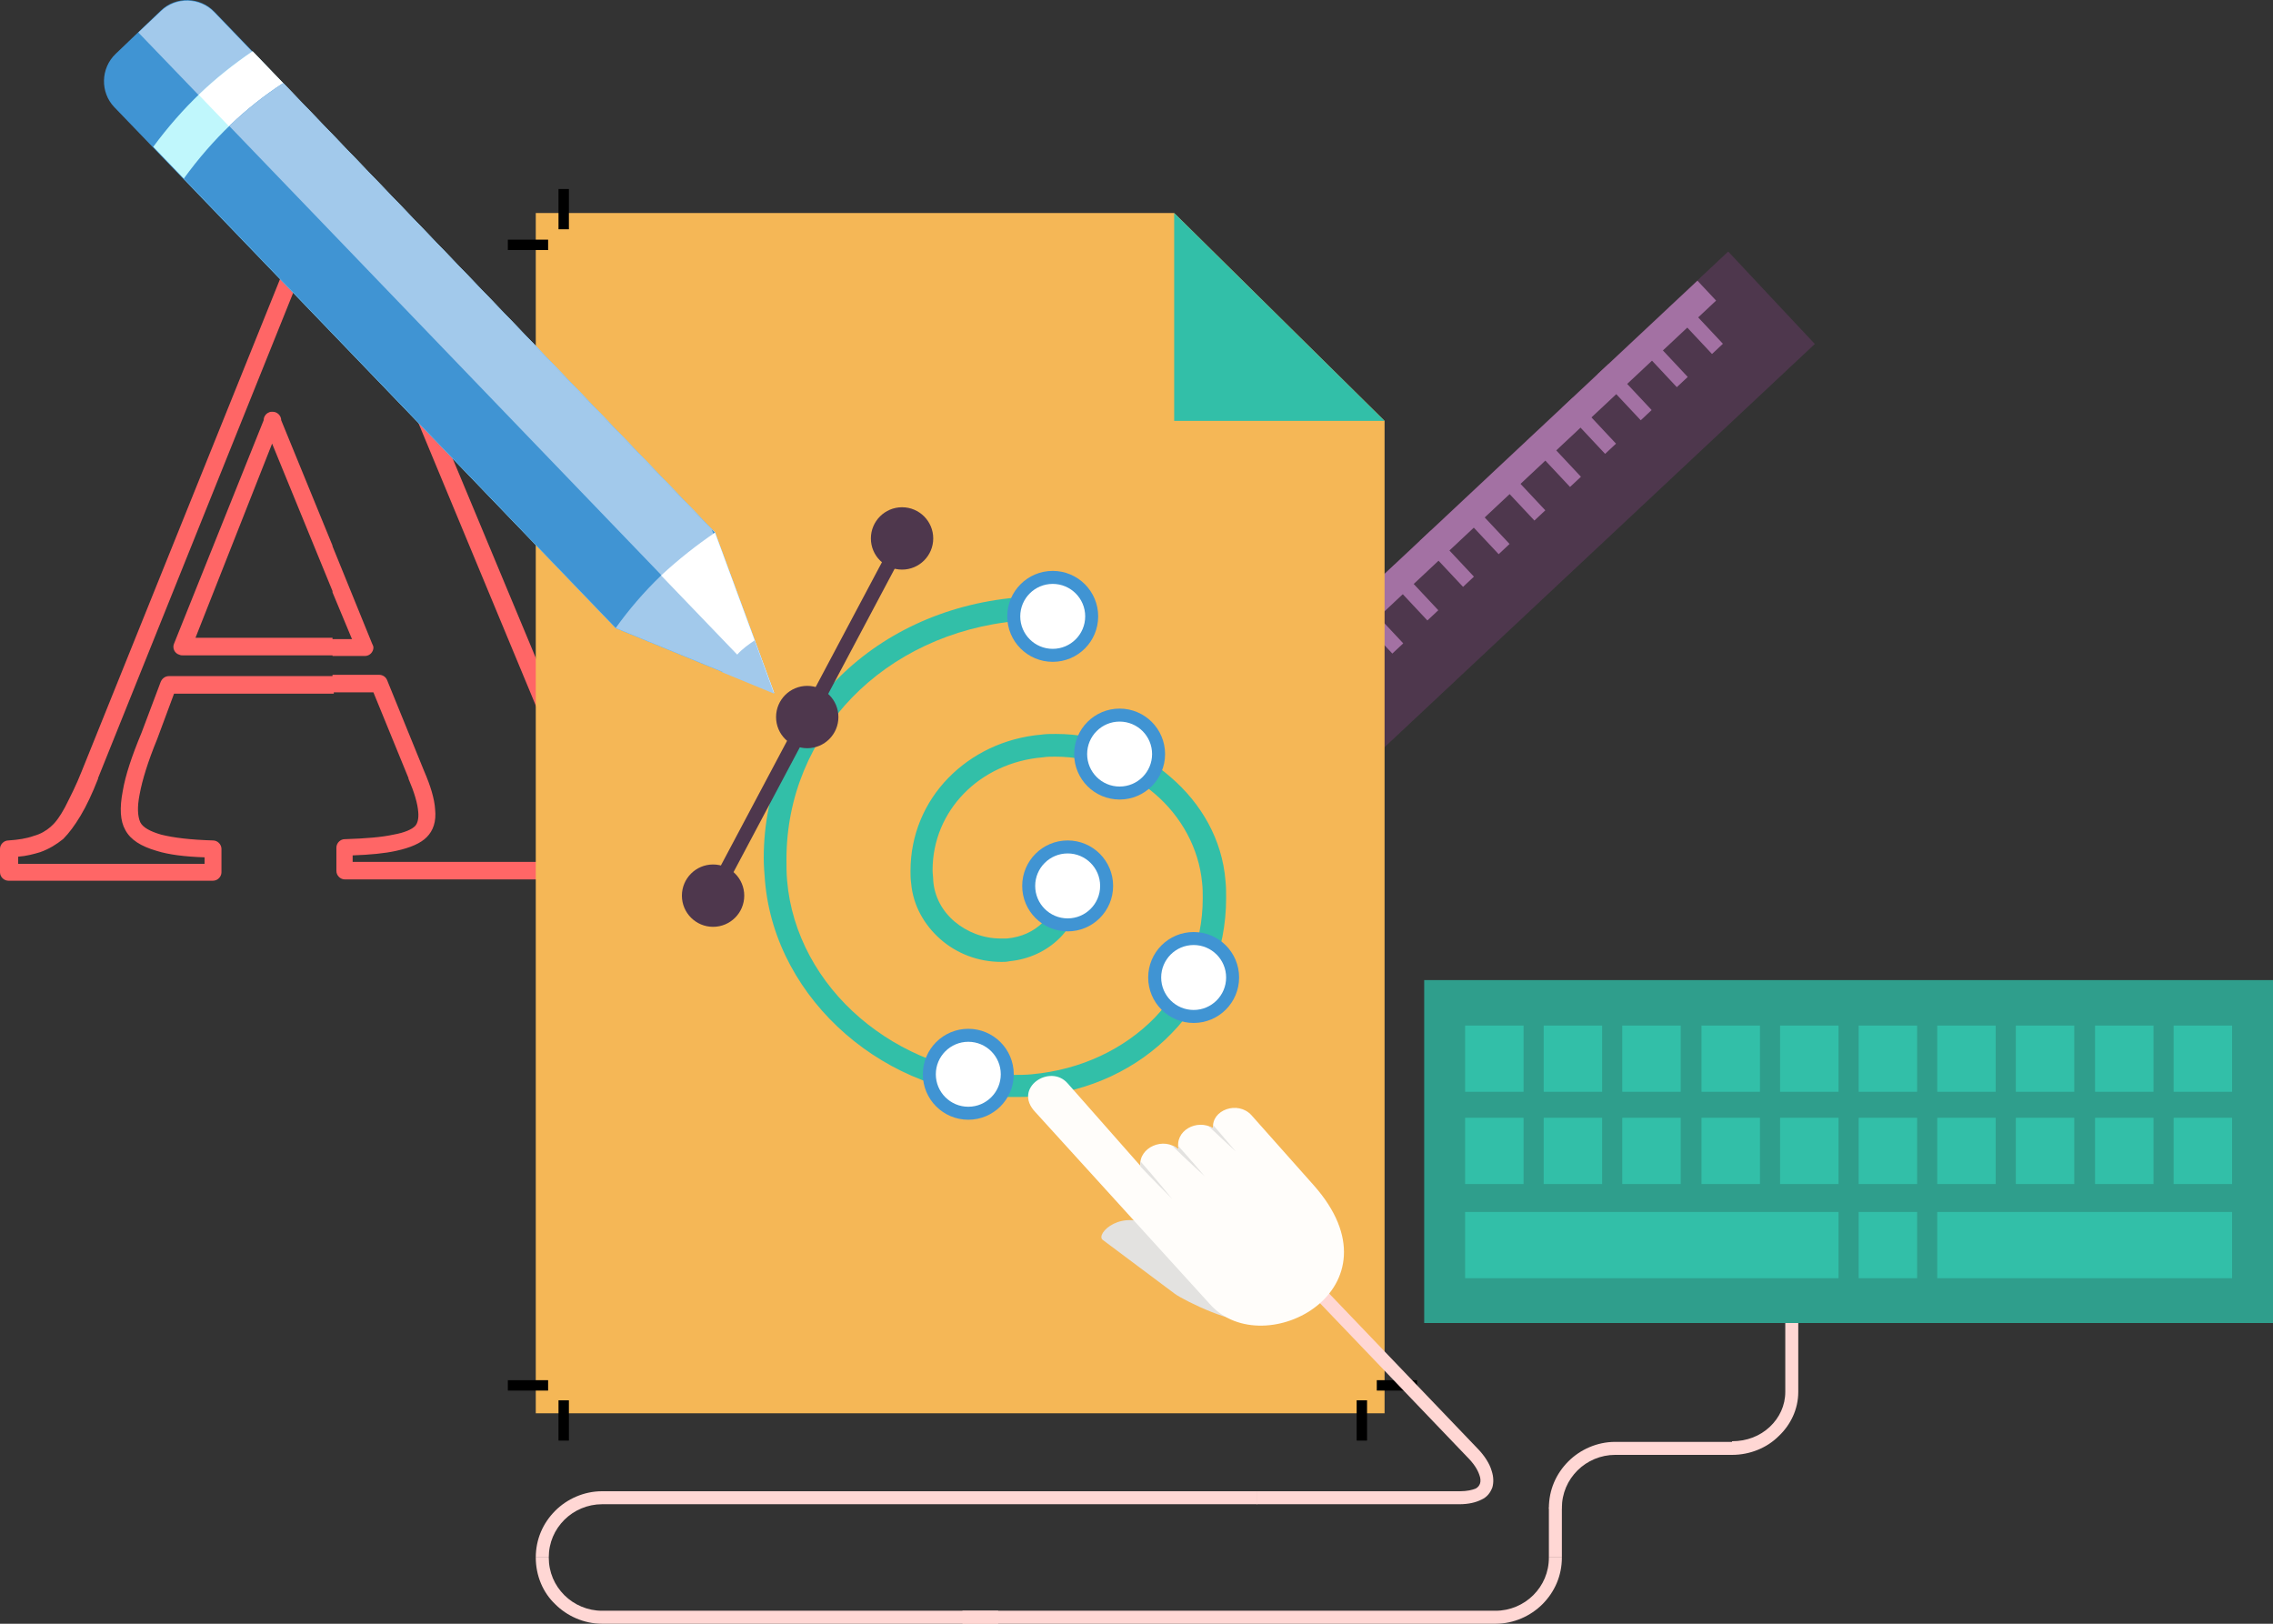 <?xml version="1.0" encoding="utf-8"?>
<!-- Generator: Adobe Illustrator 19.0.1, SVG Export Plug-In . SVG Version: 6.00 Build 0)  -->
<svg version="1.1" id="Layer_1" xmlns="http://www.w3.org/2000/svg" xmlns:xlink="http://www.w3.org/1999/xlink" x="0px" y="0px"
	 viewBox="0 0 350 250" enable-background="new 0 0 350 250" xml:space="preserve">
<rect x="0" y="0" width="350" height="250" fill="#333333" stroke="none"/>
<g>
	<path fill="#FFD7D4" d="M82.5,239.8c0,2.8,1.1,5.4,3,7.2c1.8,1.8,4.4,3,7.2,3h61v-2h-61c-2.2,0-4.3-0.9-5.8-2.4
		c-1.5-1.5-2.4-3.5-2.4-5.8H82.5z"/>
	<path fill="#FF6666" d="M51.2,31.8h1.4c0.6,0,1.1,0.4,1.3,0.9l35.9,86.1l0,0.1c0.9,2.1,1.8,3.9,2.6,5.3c0.8,1.3,1.5,2.3,2.3,2.9
		l0.1,0c0.7,0.6,1.5,1,2.5,1.4c1.1,0.4,2.4,0.6,3.9,0.7c0.7,0,1.3,0.6,1.3,1.3h0v3.6c0,0.7-0.6,1.3-1.3,1.3H77.1h-24
		c-0.7,0-1.3-0.6-1.3-1.3v-3.6c0-0.7,0.6-1.3,1.3-1.3l0.1,0c3.1-0.1,5.6-0.3,7.4-0.7c1.7-0.3,2.8-0.8,3.3-1.3l0,0l0,0
		c0.4-0.4,0.6-1.2,0.5-2.2c-0.1-1.3-0.6-3-1.5-5.1l0-0.1l-5.4-13.2h-6.3v-2.7h7.2v0c0.5,0,1,0.3,1.2,0.8l5.7,14l0,0
		c1,2.3,1.6,4.3,1.7,5.9c0.2,1.9-0.3,3.3-1.3,4.3l0,0c-0.9,0.9-2.4,1.6-4.7,2.1c-1.8,0.4-4,0.6-6.7,0.7v1h22.6h22.6v-1.1
		c-1.2-0.1-2.3-0.4-3.3-0.7c-1.4-0.5-2.5-1.1-3.4-1.9l0,0c-0.9-0.8-1.8-2-2.8-3.6c-0.9-1.5-1.8-3.4-2.8-5.6c0,0,0-0.1-0.1-0.1
		L51.7,34.5h-0.5V31.8L51.2,31.8z M51.2,101h5c0.7,0,1.3-0.6,1.3-1.3c0-0.2-0.1-0.4-0.2-0.6l-6.1-15v7.1l3,7.2h-3V101z M12.6,118.7
		l34.7-86.1c0.2-0.5,0.7-0.8,1.2-0.8v0h2h0.7v2.7h-0.7h-1.1l-34.3,85.3l0,0.1c-0.9,2.3-1.8,4.2-2.7,5.7c-0.9,1.5-1.8,2.7-2.6,3.5
		c0,0-0.1,0.1-0.1,0.1c-1,0.8-2.1,1.5-3.5,2c-1,0.3-2.1,0.6-3.4,0.7v1.1h14.4h14.3v-1c-3-0.1-5.5-0.4-7.4-1c-2.4-0.7-4-1.7-4.8-3.2
		l0,0l0,0c-0.8-1.4-0.9-3.4-0.4-6c0.4-2.4,1.4-5.4,2.9-9l2.9-7.7c0.2-0.6,0.7-1,1.3-1h25.4v2.7H26.8l-2.6,7l0,0h0
		c-1.4,3.4-2.3,6.3-2.7,8.5c-0.4,2-0.3,3.4,0.1,4.3h0c0.4,0.8,1.5,1.4,3.2,1.9c2,0.5,4.6,0.8,8,0.9c0.7,0,1.3,0.6,1.3,1.3h0v3.6
		c0,0.7-0.6,1.3-1.3,1.3H17.1H1.3c-0.7,0-1.3-0.6-1.3-1.3v-3.6c0-0.7,0.6-1.3,1.3-1.3h0c1.5-0.1,2.8-0.3,3.9-0.7
		c1.1-0.3,1.9-0.8,2.6-1.4l0.1-0.1c0.7-0.6,1.4-1.6,2.1-2.9C10.8,122.7,11.7,121,12.6,118.7L12.6,118.7L12.6,118.7z M51.2,84
		l-7.9-19.3c0-0.7-0.6-1.3-1.3-1.3h-0.1v0c-0.2,0-0.3,0-0.5,0.1c-0.5,0.2-0.8,0.7-0.8,1.2L26.8,99.1c-0.3,0.7,0.1,1.5,0.8,1.7
		c0.2,0.1,0.3,0.1,0.5,0.1l0,0h23.1v-2.7H30.1l11.8-29.9l9.3,22.7V84z"/>
	
		<rect x="219.2" y="27" transform="matrix(-0.684 -0.73 0.73 -0.684 321.852 313.731)" fill-rule="evenodd" clip-rule="evenodd" fill="#4E374D" width="19.5" height="120.3"/>
	<g>
		
			<rect x="221.6" y="27.8" transform="matrix(-0.684 -0.73 0.73 -0.684 317.126 300.527)" fill-rule="evenodd" clip-rule="evenodd" fill="#A371A3" width="4.2" height="107.4"/>
		
			<rect x="256.3" y="49" transform="matrix(-0.684 -0.73 0.73 -0.684 403.156 275.119)" fill-rule="evenodd" clip-rule="evenodd" fill="#A371A3" width="9.7" height="2.3"/>
		
			<rect x="250.8" y="54.2" transform="matrix(-0.684 -0.73 0.73 -0.684 390.181 279.766)" fill-rule="evenodd" clip-rule="evenodd" fill="#A371A3" width="9.7" height="2.3"/>
		
			<rect x="245.4" y="59.3" transform="matrix(-0.684 -0.73 0.73 -0.684 377.208 284.411)" fill-rule="evenodd" clip-rule="evenodd" fill="#A371A3" width="9.7" height="2.3"/>
		
			<rect x="239.9" y="64.4" transform="matrix(-0.684 -0.73 0.73 -0.684 364.236 289.056)" fill-rule="evenodd" clip-rule="evenodd" fill="#A371A3" width="9.7" height="2.3"/>
		
			<rect x="234.4" y="69.6" transform="matrix(-0.684 -0.73 0.73 -0.684 351.278 293.694)" fill-rule="evenodd" clip-rule="evenodd" fill="#A371A3" width="9.7" height="2.3"/>
		
			<rect x="228.9" y="74.7" transform="matrix(-0.684 -0.73 0.73 -0.684 338.307 298.338)" fill-rule="evenodd" clip-rule="evenodd" fill="#A371A3" width="9.7" height="2.3"/>
		
			<rect x="223.4" y="79.8" transform="matrix(-0.684 -0.73 0.73 -0.684 325.317 302.991)" fill-rule="evenodd" clip-rule="evenodd" fill="#A371A3" width="9.7" height="2.3"/>
		
			<rect x="218" y="85" transform="matrix(-0.684 -0.73 0.73 -0.684 312.342 307.637)" fill-rule="evenodd" clip-rule="evenodd" fill="#A371A3" width="9.7" height="2.3"/>
		
			<rect x="212.5" y="90.1" transform="matrix(-0.684 -0.73 0.73 -0.684 299.369 312.283)" fill-rule="evenodd" clip-rule="evenodd" fill="#A371A3" width="9.7" height="2.3"/>
		
			<rect x="207" y="95.3" transform="matrix(-0.684 -0.73 0.73 -0.684 286.413 316.923)" fill-rule="evenodd" clip-rule="evenodd" fill="#A371A3" width="9.7" height="2.3"/>
		
			<rect x="201.5" y="100.4" transform="matrix(-0.684 -0.73 0.73 -0.684 273.423 321.572)" fill-rule="evenodd" clip-rule="evenodd" fill="#A371A3" width="9.7" height="2.3"/>
		
			<rect x="196" y="105.5" transform="matrix(-0.684 -0.73 0.73 -0.684 260.45 326.218)" fill-rule="evenodd" clip-rule="evenodd" fill="#A371A3" width="9.7" height="2.3"/>
		
			<rect x="190.6" y="110.7" transform="matrix(-0.684 -0.73 0.73 -0.684 247.48 330.863)" fill-rule="evenodd" clip-rule="evenodd" fill="#A371A3" width="9.7" height="2.3"/>
		
			<rect x="185.1" y="115.8" transform="matrix(-0.684 -0.73 0.73 -0.684 234.505 335.509)" fill-rule="evenodd" clip-rule="evenodd" fill="#A371A3" width="9.7" height="2.3"/>
	</g>
	<polygon fill-rule="evenodd" clip-rule="evenodd" fill="#F5B756" points="82.5,32.8 180.8,32.8 213.2,64.8 213.2,217.6 82.5,217.6 
			"/>
	<polygon fill-rule="evenodd" clip-rule="evenodd" fill="#32BFA8" points="180.8,32.8 213.2,64.8 180.8,64.8 	"/>
	<path fill="#32BFA8" d="M166.2,135.7c-0.1-1-0.9-1.7-1.9-1.6c-1,0.1-1.7,0.9-1.6,1.9c0,0.2,0,0.5,0,0.7c0,2.1-0.8,3.9-2.1,5.3
		c-1.4,1.4-3.3,2.3-5.6,2.5c-0.3,0-0.6,0-0.9,0c-2.7,0-5.2-1-7.1-2.6c-1.9-1.6-3.1-3.8-3.3-6.3c0-0.5-0.1-1.1-0.1-1.6
		c0-4.6,1.8-8.7,4.8-11.8c3-3.1,7.3-5.2,12.2-5.6c0.6-0.1,1.3-0.1,1.9-0.1c5.8,0,11.2,2.2,15.3,5.7c4.1,3.5,6.8,8.4,7.3,13.7
		c0.1,0.8,0.1,1.6,0.1,2.4c0,7.1-2.8,13.6-7.4,18.4c-4.7,4.8-11.3,8-18.9,8.7c-1,0.1-2,0.1-3,0.1c-8.9,0-17.2-3.4-23.5-8.8
		c-6.3-5.4-10.5-12.9-11.2-21.1c-0.1-1.1-0.1-2.2-0.1-3.3c0-9.7,3.8-18.4,10.1-24.9c6.3-6.5,15.3-10.9,25.6-11.8
		c1.3-0.1,2.6-0.2,4-0.2c1,0,1.8-0.8,1.8-1.8s-0.8-1.8-1.8-1.8c-1.5,0-2.9,0.1-4.3,0.2c-11.2,1-20.9,5.7-27.8,12.8
		c-6.9,7.2-11.1,16.7-11.1,27.3c0,1.2,0.1,2.4,0.2,3.6c0.8,9.2,5.5,17.5,12.4,23.5c6.9,6,16,9.7,25.8,9.7c1.1,0,2.2,0,3.3-0.1
		c8.5-0.7,15.9-4.3,21.1-9.7c5.3-5.4,8.4-12.7,8.4-20.8c0-0.9,0-1.8-0.1-2.7c-0.5-6.3-3.7-11.9-8.5-16c-4.7-4.1-10.9-6.6-17.6-6.6
		c-0.8,0-1.5,0-2.2,0.1c-5.8,0.5-10.8,3-14.4,6.7c-3.6,3.7-5.8,8.7-5.8,14.3c0,0.6,0,1.2,0.1,1.9c0.3,3.4,2,6.4,4.5,8.6
		c2.5,2.2,5.8,3.5,9.4,3.5c0.4,0,0.8,0,1.2-0.1c3.1-0.3,5.8-1.6,7.8-3.6c2-2,3.1-4.7,3.1-7.7C166.2,136.4,166.2,136,166.2,135.7z"/>
	<g>
		<circle fill-rule="evenodd" clip-rule="evenodd" fill="#4E374D" cx="124.3" cy="110.4" r="4.8"/>
		
			<rect x="93.2" y="109.3" transform="matrix(0.469 -0.883 0.883 0.469 -31.437 168.462)" fill="#4E374D" width="62.2" height="2.2"/>
		<circle fill-rule="evenodd" clip-rule="evenodd" fill="#4E374D" cx="138.9" cy="82.9" r="4.8"/>
		<circle fill-rule="evenodd" clip-rule="evenodd" fill="#4E374D" cx="109.8" cy="137.9" r="4.8"/>
	</g>
	<circle fill-rule="evenodd" clip-rule="evenodd" fill="#4094D3" cx="149.1" cy="165.4" r="7"/>
	<circle fill-rule="evenodd" clip-rule="evenodd" fill="#FFFFFF" cx="149.1" cy="165.4" r="5"/>
	<circle fill-rule="evenodd" clip-rule="evenodd" fill="#4094D3" cx="172.4" cy="116.1" r="7"/>
	<circle fill-rule="evenodd" clip-rule="evenodd" fill="#FFFFFF" cx="172.4" cy="116.1" r="5"/>
	<circle fill-rule="evenodd" clip-rule="evenodd" fill="#4094D3" cx="164.4" cy="136.4" r="7"/>
	<circle fill-rule="evenodd" clip-rule="evenodd" fill="#FFFFFF" cx="164.4" cy="136.4" r="5"/>
	<circle fill-rule="evenodd" clip-rule="evenodd" fill="#4094D3" cx="162.1" cy="94.9" r="7"/>
	<circle fill-rule="evenodd" clip-rule="evenodd" fill="#FFFFFF" cx="162.1" cy="94.9" r="5"/>
	<circle fill-rule="evenodd" clip-rule="evenodd" fill="#4094D3" cx="183.8" cy="150.5" r="7"/>
	<circle fill-rule="evenodd" clip-rule="evenodd" fill="#FFFFFF" cx="183.8" cy="150.5" r="5"/>
	<path fill-rule="evenodd" clip-rule="evenodd" fill="#4094D3" d="M110.1,82l9.1,24.7l-24.4-10L17.6,16.5c-2.2-2.3-2.1-6,0.2-8.2
		l7-6.7c2.3-2.2,6-2.1,8.2,0.2L110.1,82z"/>
	<path fill-rule="evenodd" clip-rule="evenodd" fill="#A2C9EB" d="M110.1,82l9.1,24.7l-17.4-18.1L21.3,5l3.5-3.3
		c2.3-2.2,6-2.1,8.2,0.2L110.1,82z"/>
	<path fill-rule="evenodd" clip-rule="evenodd" fill="#C0F7FC" d="M110.1,82l9.1,24.7l-24.4-10L23.6,22.6
		c4.5-6.1,9.6-10.9,15.3-14.7L110.1,82z"/>
	<path fill-rule="evenodd" clip-rule="evenodd" fill="#FFFFFF" d="M110.1,82l9.1,24.7l-17.4-18.1L30.6,14.6c2.6-2.5,5.4-4.7,8.3-6.7
		L110.1,82z"/>
	<path fill-rule="evenodd" clip-rule="evenodd" fill="#4094D3" d="M110.1,82l9.1,24.7l-24.4-10L28.3,27.5c4.5-6.2,9.6-11,15.3-14.7
		L110.1,82z"/>
	<path fill-rule="evenodd" clip-rule="evenodd" fill="#A2C9EB" d="M109.6,81.5l9,24.5l-17.2-17.9L35.3,19.4c2.6-2.5,5.4-4.7,8.3-6.6
		L109.6,81.5z"/>
	<path fill-rule="evenodd" clip-rule="evenodd" fill="#A2C9EB" d="M110.1,82l9.1,24.7l-24.4-10c2-2.8,4.3-5.5,7-8.1
		C104.5,86.1,107.3,83.9,110.1,82z"/>
	<path fill-rule="evenodd" clip-rule="evenodd" fill="#FFFFFF" d="M110.1,82l9.1,24.7l-17.4-18.1C104.5,86.1,107.3,83.9,110.1,82z"
		/>
	<path fill-rule="evenodd" clip-rule="evenodd" fill="#A2C9EB" d="M116.2,98.6l3,8.2l-8-3.3c0.7-0.9,1.4-1.8,2.3-2.7
		C114.3,99.9,115.3,99.2,116.2,98.6z"/>
	<g>
		<g>
			<rect x="78.2" y="36.9" width="6.2" height="1.6"/>
		</g>
		<g>
			<rect x="86" y="29.1" width="1.6" height="6.2"/>
		</g>
	</g>
	<g>
		<g>
			<rect x="86" y="215.6" width="1.6" height="6.2"/>
		</g>
		<g>
			<rect x="78.2" y="212.5" width="6.2" height="1.6"/>
		</g>
	</g>
	<g>
		<g>
			<rect x="212" y="212.5" width="6.2" height="1.6"/>
		</g>
		<g>
			<rect x="208.9" y="215.6" width="1.6" height="6.2"/>
		</g>
	</g>
	<g>
		<path fill="#FFD7D4" d="M240.5,239.8c0,2.8-1.1,5.3-3,7.2c-1.8,1.8-4.4,3-7.2,3h-82.1v-2h82.1c2.2,0,4.3-0.9,5.8-2.4
			c1.5-1.5,2.4-3.5,2.4-5.8H240.5z"/>
		<path fill="#FFD7D4" d="M82.5,239.8c0-2.8,1.1-5.3,3-7.2c1.8-1.8,4.4-3,7.2-3h100.9v2H92.7c-2.2,0-4.3,0.9-5.8,2.4
			c-1.5,1.5-2.4,3.5-2.4,5.8H82.5z"/>
		<path fill="#FFD7D4" d="M193.6,229.6h31.2c1.1,0,1.9-0.2,2.4-0.4c0.4-0.2,0.6-0.5,0.7-0.8c0.1-0.3,0.1-0.8-0.1-1.3
			c-0.3-0.9-0.9-1.8-1.9-2.8l-24.8-25.9l1.5-1.4l24.8,25.9c1.2,1.2,2,2.5,2.3,3.6c0.3,0.9,0.3,1.8,0.1,2.5c-0.3,0.8-0.8,1.5-1.7,1.9
			c-0.8,0.4-1.9,0.7-3.4,0.7h-31.2V229.6z"/>
		<g>
			<rect x="238.5" y="232.1" fill="#FFD7D4" width="2" height="7.7"/>
			<path fill="#FFD7D4" d="M238.5,232.2c0-2.8,1.1-5.3,3-7.2c1.8-1.8,4.4-3,7.2-3h18v2h-18c-2.2,0-4.3,0.9-5.8,2.4
				c-1.5,1.5-2.4,3.5-2.4,5.8H238.5z"/>
		</g>
		<path fill="#FFD7D4" d="M266.7,224c2.8,0,5.4-1.1,7.2-2.9c1.8-1.7,3-4.1,3-6.8v-14.9h-2v14.9c0,2.1-0.9,4-2.4,5.4
			c-1.5,1.4-3.5,2.2-5.8,2.2V224z"/>
	</g>
	<rect x="219.3" y="150.9" fill-rule="evenodd" clip-rule="evenodd" fill="#2F9E8C" width="130.7" height="52.8"/>
	<path fill-rule="evenodd" clip-rule="evenodd" fill="#32BFA8" d="M225.6,186.6h57.5v10.2h-57.5V186.6L225.6,186.6z M286.2,186.6h9
		v10.2h-9V186.6L286.2,186.6z M298.3,186.6h45.4v10.2h-45.4V186.6L298.3,186.6z M225.6,172.1h9v10.2h-9V172.1L225.6,172.1z
		 M237.7,172.1h9v10.2h-9V172.1L237.7,172.1z M249.8,172.1h9v10.2h-9V172.1L249.8,172.1z M262,172.1h9v10.2h-9V172.1L262,172.1z
		 M274.1,172.1h9v10.2h-9V172.1L274.1,172.1z M286.2,172.1h9v10.2h-9V172.1L286.2,172.1z M298.3,172.1h9v10.2h-9V172.1L298.3,172.1z
		 M310.4,172.1h9v10.2h-9V172.1L310.4,172.1z M322.6,172.1h9v10.2h-9V172.1L322.6,172.1z M334.7,172.1h9v10.2h-9V172.1L334.7,172.1z
		 M225.6,157.9h9v10.2h-9V157.9L225.6,157.9z M237.7,157.9h9v10.2h-9V157.9L237.7,157.9z M249.8,157.9h9v10.2h-9V157.9L249.8,157.9z
		 M262,157.9h9v10.2h-9V157.9L262,157.9z M274.1,157.9h9v10.2h-9V157.9L274.1,157.9z M286.2,157.9h9v10.2h-9V157.9L286.2,157.9z
		 M298.3,157.9h9v10.2h-9V157.9L298.3,157.9z M310.4,157.9h9v10.2h-9V157.9L310.4,157.9z M322.6,157.9h9v10.2h-9V157.9L322.6,157.9z
		 M334.7,157.9h9v10.2h-9V157.9z"/>
	<g>
		<path fill-rule="evenodd" clip-rule="evenodd" fill="#E3E2E0" d="M169.8,190.9l11.1,8.3c1.5,1.1,9.8,5.1,11.1,3.7
			c1.3-1.4-4-6.9-5.6-8l-8.6-5.8C172.8,185.8,168.6,190,169.8,190.9z"/>
		<path fill-rule="evenodd" clip-rule="evenodd" fill="#FFFDFA" d="M164.4,166.8l11.2,12.7c-0.3-2.8,3.6-4.6,5.9-2.5
			c-0.7-2.9,2.8-4.8,5.3-3.3c-0.3-2.8,3.8-4.3,5.9-2l9.6,10.8c14.1,15.9-7.6,27.5-15.9,18.4l-27-29.7
			C155.9,167.5,161.7,163.7,164.4,166.8z"/>
		<path fill-rule="evenodd" clip-rule="evenodd" fill="#E3E2E0" d="M190.3,177.3c0,0-1.9-2.2-3.5-4.1c0,0.2,0,0.3,0,0.5
			c-0.2-0.1-0.4-0.2-0.7-0.3C188,175.2,190.3,177.3,190.3,177.3L190.3,177.3z M180.5,184.6L180.5,184.6L180.5,184.6L180.5,184.6
			L180.5,184.6z M180.5,176.4L180.5,176.4c0.4,0.1,0.7,0.3,1,0.6c0-0.2-0.1-0.4-0.1-0.6c1.9,2.1,4.1,4.7,4.1,4.7
			S182.4,178.3,180.5,176.4z M180.5,176.4L180.5,176.4L180.5,176.4L180.5,176.4L180.5,176.4z M180.5,184.6L180.5,184.6
			c-0.5-0.5-3.6-3.6-4.9-5c0,0,0,0,0-0.1c0-0.3,0-0.5,0-0.7C177.3,180.7,180.1,184.1,180.5,184.6z"/>
	</g>
</g>
</svg>
